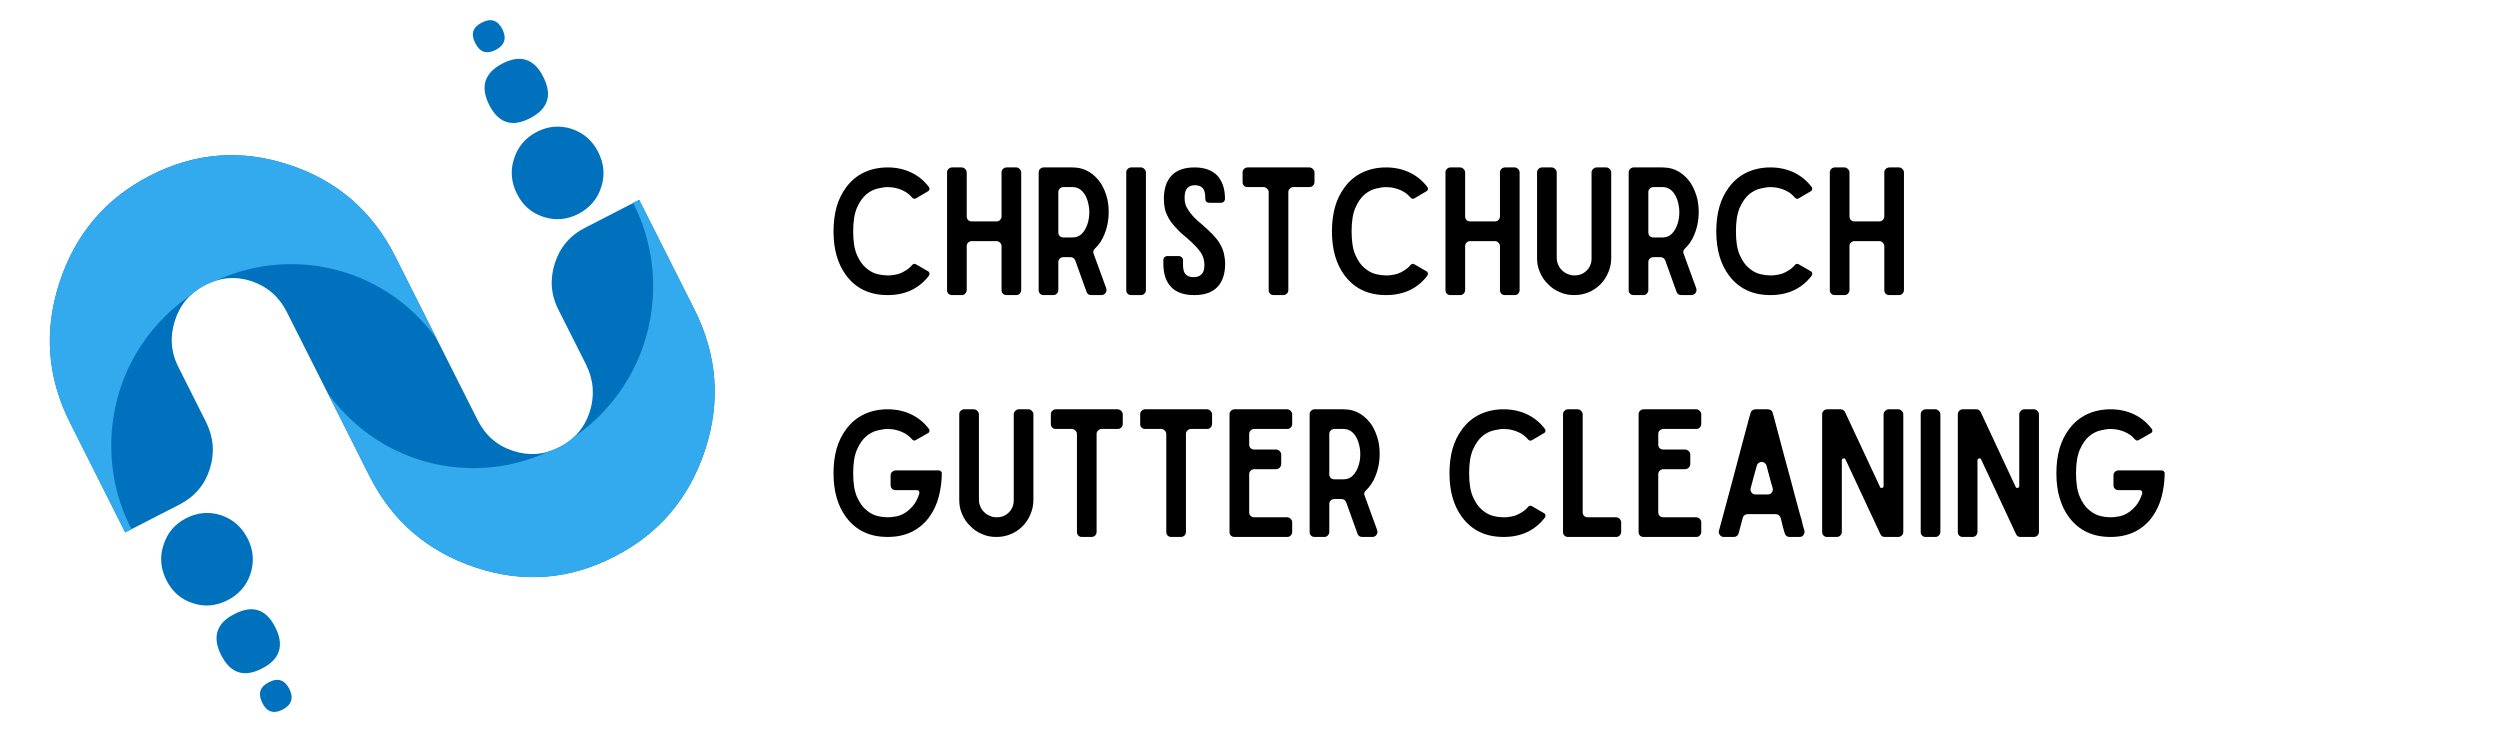 <svg xmlns="http://www.w3.org/2000/svg" xmlns:xlink="http://www.w3.org/1999/xlink" width="255" zoomAndPan="magnify" viewBox="0 0 191.25 56.25" height="75" preserveAspectRatio="xMidYMid meet" version="1.0"><defs><g/><clipPath id="cae72afe76"><path d="M 3.344 1.355 L 55 1.355 L 55 54.645 L 3.344 54.645 Z M 3.344 1.355 " clip-rule="nonzero"/></clipPath><clipPath id="f3d02c8a92"><path d="M 3.344 11 L 55 11 L 55 45 L 3.344 45 Z M 3.344 11 " clip-rule="nonzero"/></clipPath></defs><g fill="#000000" fill-opacity="1"><g transform="translate(63.096, 22.574)"><g><path d="M 7.914 -1.812 L 6.969 -2.359 C 6.859 -2.41 6.77 -2.398 6.699 -2.316 C 6.543 -2.133 6.383 -2 6.207 -1.891 C 6.035 -1.785 5.863 -1.691 5.703 -1.637 C 5.527 -1.586 5.367 -1.547 5.211 -1.531 C 5.051 -1.504 4.914 -1.504 4.809 -1.504 C 4.598 -1.504 4.344 -1.531 4.051 -1.598 C 3.758 -1.664 3.465 -1.812 3.184 -2.051 C 2.902 -2.277 2.664 -2.609 2.465 -3.062 C 2.266 -3.504 2.172 -4.102 2.172 -4.875 C 2.172 -5.637 2.266 -6.234 2.465 -6.688 C 2.664 -7.141 2.902 -7.473 3.184 -7.715 C 3.465 -7.941 3.758 -8.086 4.051 -8.152 C 4.344 -8.219 4.598 -8.262 4.809 -8.262 C 4.914 -8.262 5.051 -8.246 5.211 -8.234 C 5.367 -8.207 5.527 -8.168 5.703 -8.113 C 5.863 -8.059 6.035 -7.98 6.207 -7.875 C 6.383 -7.766 6.543 -7.621 6.699 -7.445 C 6.77 -7.367 6.859 -7.34 6.969 -7.395 L 7.914 -7.953 C 7.965 -7.98 7.992 -8.02 8.008 -8.086 C 8.02 -8.141 8.008 -8.191 7.98 -8.246 C 7.605 -8.754 7.141 -9.125 6.609 -9.379 C 6.074 -9.633 5.477 -9.766 4.809 -9.766 C 4.145 -9.766 3.531 -9.633 2.996 -9.379 C 2.465 -9.125 2.012 -8.754 1.637 -8.246 C 1.32 -7.82 1.066 -7.312 0.906 -6.754 C 0.746 -6.18 0.668 -5.555 0.668 -4.875 C 0.668 -3.504 0.984 -2.383 1.637 -1.504 C 2.398 -0.492 3.449 0 4.809 0 C 5.477 0 6.074 -0.121 6.609 -0.371 C 7.141 -0.625 7.605 -1 7.98 -1.504 L 7.98 -1.52 C 8.008 -1.559 8.02 -1.613 8.008 -1.68 C 7.992 -1.73 7.965 -1.785 7.914 -1.812 Z M 7.914 -1.812 "/></g></g></g><g fill="#000000" fill-opacity="1"><g transform="translate(71.782, 22.574)"><g><path d="M 4.836 -9.379 L 4.836 -6.023 C 4.836 -5.914 4.797 -5.82 4.715 -5.742 C 4.637 -5.66 4.555 -5.637 4.449 -5.637 L 2.559 -5.637 C 2.453 -5.637 2.359 -5.66 2.277 -5.742 C 2.199 -5.82 2.172 -5.914 2.172 -6.023 L 2.172 -9.379 C 2.172 -9.484 2.133 -9.566 2.051 -9.645 C 1.973 -9.727 1.891 -9.766 1.785 -9.766 L 1.051 -9.766 C 0.945 -9.766 0.852 -9.727 0.773 -9.645 C 0.691 -9.566 0.668 -9.484 0.668 -9.379 L 0.668 -0.387 C 0.668 -0.281 0.691 -0.188 0.773 -0.105 C 0.852 -0.027 0.945 0 1.051 0 L 1.785 0 C 1.891 0 1.973 -0.027 2.051 -0.105 C 2.133 -0.188 2.172 -0.281 2.172 -0.387 L 2.172 -3.742 C 2.172 -3.852 2.199 -3.93 2.277 -4.012 C 2.359 -4.09 2.453 -4.129 2.559 -4.129 L 4.449 -4.129 C 4.555 -4.129 4.637 -4.09 4.715 -4.012 C 4.797 -3.93 4.836 -3.852 4.836 -3.742 L 4.836 -0.387 C 4.836 -0.281 4.863 -0.188 4.941 -0.105 C 5.023 -0.027 5.117 0 5.234 0 L 5.957 0 C 6.062 0 6.141 -0.027 6.223 -0.105 C 6.301 -0.188 6.34 -0.281 6.34 -0.387 L 6.34 -9.379 C 6.34 -9.484 6.301 -9.566 6.223 -9.645 C 6.141 -9.727 6.062 -9.766 5.957 -9.766 L 5.234 -9.766 C 5.117 -9.766 5.023 -9.727 4.941 -9.645 C 4.863 -9.566 4.836 -9.484 4.836 -9.379 Z M 4.836 -9.379 "/></g></g></g><g fill="#000000" fill-opacity="1"><g transform="translate(78.79, 22.574)"><g><path d="M 3.25 -9.766 L 1.051 -9.766 C 0.945 -9.766 0.852 -9.727 0.773 -9.645 C 0.691 -9.566 0.668 -9.484 0.668 -9.379 L 0.668 -0.387 C 0.668 -0.281 0.691 -0.188 0.773 -0.105 C 0.852 -0.027 0.945 0 1.051 0 L 1.785 0 C 1.891 0 1.973 -0.027 2.051 -0.105 C 2.133 -0.188 2.172 -0.281 2.172 -0.387 L 2.172 -2.52 C 2.172 -2.625 2.199 -2.703 2.277 -2.785 C 2.359 -2.863 2.453 -2.902 2.559 -2.902 L 3.09 -2.902 C 3.277 -2.902 3.398 -2.812 3.465 -2.652 L 4.328 -0.254 C 4.383 -0.078 4.516 0 4.703 0 L 5.461 0 C 5.594 0 5.703 -0.055 5.781 -0.16 C 5.863 -0.266 5.875 -0.387 5.836 -0.52 L 4.875 -3.156 C 4.809 -3.316 4.848 -3.449 4.984 -3.57 C 5.277 -3.852 5.516 -4.195 5.688 -4.621 C 5.863 -5.035 5.969 -5.477 6.008 -5.941 C 6.047 -6.395 6.023 -6.859 5.93 -7.312 C 5.82 -7.766 5.66 -8.168 5.434 -8.539 C 5.195 -8.898 4.902 -9.191 4.543 -9.418 C 4.168 -9.645 3.742 -9.766 3.25 -9.766 Z M 2.172 -4.797 L 2.172 -7.875 C 2.172 -7.98 2.199 -8.059 2.277 -8.141 C 2.359 -8.219 2.453 -8.262 2.559 -8.262 L 3.277 -8.262 C 3.559 -8.262 3.797 -8.152 3.984 -7.965 C 4.168 -7.781 4.305 -7.539 4.395 -7.262 C 4.488 -6.969 4.543 -6.66 4.543 -6.328 C 4.543 -5.996 4.488 -5.688 4.395 -5.41 C 4.289 -5.117 4.156 -4.875 3.969 -4.691 C 3.785 -4.504 3.543 -4.41 3.277 -4.41 L 2.559 -4.41 C 2.453 -4.41 2.359 -4.438 2.277 -4.516 C 2.199 -4.598 2.172 -4.691 2.172 -4.797 Z M 2.172 -4.797 "/></g></g></g><g fill="#000000" fill-opacity="1"><g transform="translate(85.491, 22.574)"><g><path d="M 1.785 -9.766 L 1.051 -9.766 C 0.945 -9.766 0.852 -9.727 0.773 -9.645 C 0.691 -9.566 0.668 -9.484 0.668 -9.379 L 0.668 -0.387 C 0.668 -0.281 0.691 -0.188 0.773 -0.105 C 0.852 -0.027 0.945 0 1.051 0 L 1.785 0 C 1.891 0 1.973 -0.027 2.051 -0.105 C 2.133 -0.188 2.172 -0.281 2.172 -0.387 L 2.172 -9.379 C 2.172 -9.484 2.133 -9.566 2.051 -9.645 C 1.973 -9.727 1.891 -9.766 1.785 -9.766 Z M 1.785 -9.766 "/></g></g></g><g fill="#000000" fill-opacity="1"><g transform="translate(88.329, 22.574)"><g><path d="M 3.051 -9.766 C 2.266 -9.766 1.68 -9.551 1.293 -9.141 C 0.895 -8.711 0.707 -8.125 0.707 -7.367 C 0.707 -7.086 0.734 -6.836 0.785 -6.594 C 0.84 -6.355 0.945 -6.113 1.078 -5.875 C 1.211 -5.637 1.398 -5.395 1.625 -5.156 C 1.84 -4.914 2.117 -4.648 2.453 -4.383 C 2.703 -4.168 2.918 -3.969 3.09 -3.785 C 3.266 -3.598 3.41 -3.438 3.516 -3.277 C 3.625 -3.117 3.691 -2.957 3.742 -2.797 C 3.785 -2.637 3.809 -2.465 3.809 -2.305 C 3.809 -1.957 3.73 -1.719 3.582 -1.586 C 3.438 -1.438 3.238 -1.371 2.984 -1.371 C 2.719 -1.371 2.52 -1.438 2.383 -1.586 C 2.238 -1.719 2.172 -1.957 2.172 -2.305 L 2.172 -2.691 C 2.172 -2.77 2.133 -2.836 2.078 -2.891 C 2.012 -2.945 1.945 -2.984 1.863 -2.984 L 0.961 -2.984 C 0.879 -2.984 0.801 -2.945 0.746 -2.891 C 0.691 -2.836 0.668 -2.77 0.668 -2.691 L 0.668 -2.398 C 0.668 -1.625 0.867 -1.027 1.266 -0.613 C 1.664 -0.199 2.25 0 3.039 0 C 3.809 0 4.395 -0.199 4.797 -0.613 C 5.195 -1.027 5.395 -1.625 5.395 -2.398 C 5.395 -2.664 5.355 -2.93 5.301 -3.172 C 5.25 -3.41 5.156 -3.637 5.023 -3.875 C 4.891 -4.117 4.703 -4.355 4.477 -4.598 C 4.25 -4.836 3.969 -5.102 3.648 -5.383 C 3.383 -5.594 3.172 -5.781 2.996 -5.969 C 2.824 -6.156 2.691 -6.328 2.586 -6.488 C 2.477 -6.648 2.398 -6.793 2.359 -6.953 C 2.305 -7.113 2.293 -7.273 2.293 -7.461 C 2.293 -7.793 2.359 -8.035 2.492 -8.18 C 2.625 -8.328 2.824 -8.406 3.09 -8.406 C 3.344 -8.406 3.543 -8.328 3.676 -8.18 C 3.809 -8.035 3.875 -7.793 3.875 -7.461 L 3.875 -7.367 C 3.875 -7.273 3.902 -7.195 3.957 -7.141 C 4.012 -7.086 4.09 -7.062 4.184 -7.062 L 5.074 -7.062 C 5.156 -7.062 5.234 -7.086 5.289 -7.141 C 5.344 -7.195 5.383 -7.273 5.383 -7.367 C 5.383 -8.125 5.184 -8.711 4.797 -9.141 C 4.395 -9.551 3.824 -9.766 3.051 -9.766 Z M 3.051 -9.766 "/></g></g></g><g fill="#000000" fill-opacity="1"><g transform="translate(94.39, 22.574)"><g><path d="M 6.168 -8.645 L 6.168 -9.379 C 6.168 -9.484 6.129 -9.566 6.047 -9.645 C 5.969 -9.727 5.875 -9.766 5.77 -9.766 L 1.051 -9.766 C 0.945 -9.766 0.852 -9.727 0.773 -9.645 C 0.691 -9.566 0.668 -9.484 0.668 -9.379 L 0.668 -8.645 C 0.668 -8.539 0.691 -8.445 0.773 -8.367 C 0.852 -8.285 0.945 -8.262 1.051 -8.262 L 2.277 -8.262 C 2.383 -8.262 2.465 -8.219 2.543 -8.141 C 2.625 -8.059 2.664 -7.98 2.664 -7.875 L 2.664 -0.387 C 2.664 -0.281 2.691 -0.188 2.77 -0.105 C 2.852 -0.027 2.945 0 3.051 0 L 3.77 0 C 3.875 0 3.969 -0.027 4.051 -0.105 C 4.129 -0.188 4.168 -0.281 4.168 -0.387 L 4.168 -7.875 C 4.168 -7.98 4.195 -8.059 4.277 -8.141 C 4.355 -8.219 4.449 -8.262 4.555 -8.262 L 5.77 -8.262 C 5.875 -8.262 5.969 -8.285 6.047 -8.367 C 6.129 -8.445 6.168 -8.539 6.168 -8.645 Z M 6.168 -8.645 "/></g></g></g><g fill="#000000" fill-opacity="1"><g transform="translate(101.225, 22.574)"><g><path d="M 7.914 -1.812 L 6.969 -2.359 C 6.859 -2.41 6.77 -2.398 6.699 -2.316 C 6.543 -2.133 6.383 -2 6.207 -1.891 C 6.035 -1.785 5.863 -1.691 5.703 -1.637 C 5.527 -1.586 5.367 -1.547 5.211 -1.531 C 5.051 -1.504 4.914 -1.504 4.809 -1.504 C 4.598 -1.504 4.344 -1.531 4.051 -1.598 C 3.758 -1.664 3.465 -1.812 3.184 -2.051 C 2.902 -2.277 2.664 -2.609 2.465 -3.062 C 2.266 -3.504 2.172 -4.102 2.172 -4.875 C 2.172 -5.637 2.266 -6.234 2.465 -6.688 C 2.664 -7.141 2.902 -7.473 3.184 -7.715 C 3.465 -7.941 3.758 -8.086 4.051 -8.152 C 4.344 -8.219 4.598 -8.262 4.809 -8.262 C 4.914 -8.262 5.051 -8.246 5.211 -8.234 C 5.367 -8.207 5.527 -8.168 5.703 -8.113 C 5.863 -8.059 6.035 -7.98 6.207 -7.875 C 6.383 -7.766 6.543 -7.621 6.699 -7.445 C 6.77 -7.367 6.859 -7.34 6.969 -7.395 L 7.914 -7.953 C 7.965 -7.98 7.992 -8.02 8.008 -8.086 C 8.02 -8.141 8.008 -8.191 7.98 -8.246 C 7.605 -8.754 7.141 -9.125 6.609 -9.379 C 6.074 -9.633 5.477 -9.766 4.809 -9.766 C 4.145 -9.766 3.531 -9.633 2.996 -9.379 C 2.465 -9.125 2.012 -8.754 1.637 -8.246 C 1.32 -7.82 1.066 -7.312 0.906 -6.754 C 0.746 -6.18 0.668 -5.555 0.668 -4.875 C 0.668 -3.504 0.984 -2.383 1.637 -1.504 C 2.398 -0.492 3.449 0 4.809 0 C 5.477 0 6.074 -0.121 6.609 -0.371 C 7.141 -0.625 7.605 -1 7.98 -1.504 L 7.98 -1.52 C 8.008 -1.559 8.02 -1.613 8.008 -1.68 C 7.992 -1.73 7.965 -1.785 7.914 -1.812 Z M 7.914 -1.812 "/></g></g></g><g fill="#000000" fill-opacity="1"><g transform="translate(109.911, 22.574)"><g><path d="M 4.836 -9.379 L 4.836 -6.023 C 4.836 -5.914 4.797 -5.82 4.715 -5.742 C 4.637 -5.66 4.555 -5.637 4.449 -5.637 L 2.559 -5.637 C 2.453 -5.637 2.359 -5.66 2.277 -5.742 C 2.199 -5.82 2.172 -5.914 2.172 -6.023 L 2.172 -9.379 C 2.172 -9.484 2.133 -9.566 2.051 -9.645 C 1.973 -9.727 1.891 -9.766 1.785 -9.766 L 1.051 -9.766 C 0.945 -9.766 0.852 -9.727 0.773 -9.645 C 0.691 -9.566 0.668 -9.484 0.668 -9.379 L 0.668 -0.387 C 0.668 -0.281 0.691 -0.188 0.773 -0.105 C 0.852 -0.027 0.945 0 1.051 0 L 1.785 0 C 1.891 0 1.973 -0.027 2.051 -0.105 C 2.133 -0.188 2.172 -0.281 2.172 -0.387 L 2.172 -3.742 C 2.172 -3.852 2.199 -3.93 2.277 -4.012 C 2.359 -4.09 2.453 -4.129 2.559 -4.129 L 4.449 -4.129 C 4.555 -4.129 4.637 -4.09 4.715 -4.012 C 4.797 -3.93 4.836 -3.852 4.836 -3.742 L 4.836 -0.387 C 4.836 -0.281 4.863 -0.188 4.941 -0.105 C 5.023 -0.027 5.117 0 5.234 0 L 5.957 0 C 6.062 0 6.141 -0.027 6.223 -0.105 C 6.301 -0.188 6.34 -0.281 6.34 -0.387 L 6.34 -9.379 C 6.34 -9.484 6.301 -9.566 6.223 -9.645 C 6.141 -9.727 6.062 -9.766 5.957 -9.766 L 5.234 -9.766 C 5.117 -9.766 5.023 -9.727 4.941 -9.645 C 4.863 -9.566 4.836 -9.484 4.836 -9.379 Z M 4.836 -9.379 "/></g></g></g><g fill="#000000" fill-opacity="1"><g transform="translate(116.918, 22.574)"><g><path d="M 5.957 -9.766 L 5.234 -9.766 C 5.129 -9.766 5.035 -9.727 4.957 -9.645 C 4.875 -9.566 4.836 -9.484 4.836 -9.379 L 4.836 -2.797 C 4.836 -2.426 4.703 -2.117 4.465 -1.879 C 4.211 -1.625 3.902 -1.504 3.543 -1.504 C 3.355 -1.504 3.172 -1.531 3.012 -1.613 C 2.836 -1.68 2.691 -1.773 2.57 -1.906 C 2.438 -2.023 2.344 -2.172 2.277 -2.344 C 2.199 -2.504 2.172 -2.691 2.172 -2.879 L 2.172 -9.379 C 2.172 -9.484 2.133 -9.566 2.051 -9.645 C 1.973 -9.727 1.879 -9.766 1.773 -9.766 L 1.051 -9.766 C 0.945 -9.766 0.852 -9.727 0.773 -9.645 C 0.691 -9.566 0.668 -9.484 0.668 -9.379 L 0.668 -2.836 C 0.668 -2.438 0.734 -2.078 0.895 -1.73 C 1.039 -1.387 1.238 -1.094 1.504 -0.84 C 1.758 -0.574 2.051 -0.371 2.398 -0.227 C 2.746 -0.066 3.105 0 3.504 0 C 3.891 0 4.262 -0.066 4.609 -0.215 C 4.957 -0.359 5.25 -0.559 5.516 -0.824 C 5.77 -1.078 5.969 -1.387 6.113 -1.73 C 6.262 -2.078 6.34 -2.438 6.34 -2.836 L 6.34 -9.379 C 6.34 -9.484 6.301 -9.566 6.223 -9.645 C 6.141 -9.727 6.062 -9.766 5.957 -9.766 Z M 5.957 -9.766 "/></g></g></g><g fill="#000000" fill-opacity="1"><g transform="translate(123.926, 22.574)"><g><path d="M 3.25 -9.766 L 1.051 -9.766 C 0.945 -9.766 0.852 -9.727 0.773 -9.645 C 0.691 -9.566 0.668 -9.484 0.668 -9.379 L 0.668 -0.387 C 0.668 -0.281 0.691 -0.188 0.773 -0.105 C 0.852 -0.027 0.945 0 1.051 0 L 1.785 0 C 1.891 0 1.973 -0.027 2.051 -0.105 C 2.133 -0.188 2.172 -0.281 2.172 -0.387 L 2.172 -2.52 C 2.172 -2.625 2.199 -2.703 2.277 -2.785 C 2.359 -2.863 2.453 -2.902 2.559 -2.902 L 3.09 -2.902 C 3.277 -2.902 3.398 -2.812 3.465 -2.652 L 4.328 -0.254 C 4.383 -0.078 4.516 0 4.703 0 L 5.461 0 C 5.594 0 5.703 -0.055 5.781 -0.16 C 5.863 -0.266 5.875 -0.387 5.836 -0.52 L 4.875 -3.156 C 4.809 -3.316 4.848 -3.449 4.984 -3.57 C 5.277 -3.852 5.516 -4.195 5.688 -4.621 C 5.863 -5.035 5.969 -5.477 6.008 -5.941 C 6.047 -6.395 6.023 -6.859 5.93 -7.312 C 5.82 -7.766 5.66 -8.168 5.434 -8.539 C 5.195 -8.898 4.902 -9.191 4.543 -9.418 C 4.168 -9.645 3.742 -9.766 3.25 -9.766 Z M 2.172 -4.797 L 2.172 -7.875 C 2.172 -7.98 2.199 -8.059 2.277 -8.141 C 2.359 -8.219 2.453 -8.262 2.559 -8.262 L 3.277 -8.262 C 3.559 -8.262 3.797 -8.152 3.984 -7.965 C 4.168 -7.781 4.305 -7.539 4.395 -7.262 C 4.488 -6.969 4.543 -6.66 4.543 -6.328 C 4.543 -5.996 4.488 -5.688 4.395 -5.41 C 4.289 -5.117 4.156 -4.875 3.969 -4.691 C 3.785 -4.504 3.543 -4.41 3.277 -4.41 L 2.559 -4.41 C 2.453 -4.41 2.359 -4.438 2.277 -4.516 C 2.199 -4.598 2.172 -4.691 2.172 -4.797 Z M 2.172 -4.797 "/></g></g></g><g fill="#000000" fill-opacity="1"><g transform="translate(130.627, 22.574)"><g><path d="M 7.914 -1.812 L 6.969 -2.359 C 6.859 -2.41 6.77 -2.398 6.699 -2.316 C 6.543 -2.133 6.383 -2 6.207 -1.891 C 6.035 -1.785 5.863 -1.691 5.703 -1.637 C 5.527 -1.586 5.367 -1.547 5.211 -1.531 C 5.051 -1.504 4.914 -1.504 4.809 -1.504 C 4.598 -1.504 4.344 -1.531 4.051 -1.598 C 3.758 -1.664 3.465 -1.812 3.184 -2.051 C 2.902 -2.277 2.664 -2.609 2.465 -3.062 C 2.266 -3.504 2.172 -4.102 2.172 -4.875 C 2.172 -5.637 2.266 -6.234 2.465 -6.688 C 2.664 -7.141 2.902 -7.473 3.184 -7.715 C 3.465 -7.941 3.758 -8.086 4.051 -8.152 C 4.344 -8.219 4.598 -8.262 4.809 -8.262 C 4.914 -8.262 5.051 -8.246 5.211 -8.234 C 5.367 -8.207 5.527 -8.168 5.703 -8.113 C 5.863 -8.059 6.035 -7.98 6.207 -7.875 C 6.383 -7.766 6.543 -7.621 6.699 -7.445 C 6.77 -7.367 6.859 -7.34 6.969 -7.395 L 7.914 -7.953 C 7.965 -7.98 7.992 -8.02 8.008 -8.086 C 8.02 -8.141 8.008 -8.191 7.98 -8.246 C 7.605 -8.754 7.141 -9.125 6.609 -9.379 C 6.074 -9.633 5.477 -9.766 4.809 -9.766 C 4.145 -9.766 3.531 -9.633 2.996 -9.379 C 2.465 -9.125 2.012 -8.754 1.637 -8.246 C 1.32 -7.82 1.066 -7.312 0.906 -6.754 C 0.746 -6.18 0.668 -5.555 0.668 -4.875 C 0.668 -3.504 0.984 -2.383 1.637 -1.504 C 2.398 -0.492 3.449 0 4.809 0 C 5.477 0 6.074 -0.121 6.609 -0.371 C 7.141 -0.625 7.605 -1 7.98 -1.504 L 7.98 -1.52 C 8.008 -1.559 8.02 -1.613 8.008 -1.68 C 7.992 -1.73 7.965 -1.785 7.914 -1.812 Z M 7.914 -1.812 "/></g></g></g><g fill="#000000" fill-opacity="1"><g transform="translate(139.313, 22.574)"><g><path d="M 4.836 -9.379 L 4.836 -6.023 C 4.836 -5.914 4.797 -5.82 4.715 -5.742 C 4.637 -5.66 4.555 -5.637 4.449 -5.637 L 2.559 -5.637 C 2.453 -5.637 2.359 -5.66 2.277 -5.742 C 2.199 -5.82 2.172 -5.914 2.172 -6.023 L 2.172 -9.379 C 2.172 -9.484 2.133 -9.566 2.051 -9.645 C 1.973 -9.727 1.891 -9.766 1.785 -9.766 L 1.051 -9.766 C 0.945 -9.766 0.852 -9.727 0.773 -9.645 C 0.691 -9.566 0.668 -9.484 0.668 -9.379 L 0.668 -0.387 C 0.668 -0.281 0.691 -0.188 0.773 -0.105 C 0.852 -0.027 0.945 0 1.051 0 L 1.785 0 C 1.891 0 1.973 -0.027 2.051 -0.105 C 2.133 -0.188 2.172 -0.281 2.172 -0.387 L 2.172 -3.742 C 2.172 -3.852 2.199 -3.93 2.277 -4.012 C 2.359 -4.09 2.453 -4.129 2.559 -4.129 L 4.449 -4.129 C 4.555 -4.129 4.637 -4.09 4.715 -4.012 C 4.797 -3.93 4.836 -3.852 4.836 -3.742 L 4.836 -0.387 C 4.836 -0.281 4.863 -0.188 4.941 -0.105 C 5.023 -0.027 5.117 0 5.234 0 L 5.957 0 C 6.062 0 6.141 -0.027 6.223 -0.105 C 6.301 -0.188 6.34 -0.281 6.34 -0.387 L 6.34 -9.379 C 6.34 -9.484 6.301 -9.566 6.223 -9.645 C 6.141 -9.727 6.062 -9.766 5.957 -9.766 L 5.234 -9.766 C 5.117 -9.766 5.023 -9.727 4.941 -9.645 C 4.863 -9.566 4.836 -9.484 4.836 -9.379 Z M 4.836 -9.379 "/></g></g></g><g fill="#000000" fill-opacity="1"><g transform="translate(63.096, 41.077)"><g><path d="M 8.738 -5.09 L 5.422 -5.09 C 5.316 -5.09 5.223 -5.051 5.141 -4.969 C 5.062 -4.891 5.035 -4.809 5.035 -4.703 L 5.035 -3.984 C 5.035 -3.863 5.062 -3.77 5.141 -3.691 C 5.223 -3.609 5.316 -3.582 5.422 -3.582 L 7.047 -3.582 C 7.113 -3.582 7.168 -3.559 7.207 -3.504 C 7.234 -3.449 7.246 -3.383 7.234 -3.316 C 7.102 -2.918 6.941 -2.598 6.727 -2.359 C 6.516 -2.117 6.301 -1.934 6.062 -1.797 C 5.82 -1.664 5.594 -1.586 5.383 -1.559 C 5.156 -1.52 4.969 -1.504 4.809 -1.504 C 4.598 -1.504 4.344 -1.531 4.051 -1.598 C 3.758 -1.664 3.465 -1.812 3.184 -2.051 C 2.902 -2.277 2.664 -2.609 2.465 -3.062 C 2.266 -3.504 2.172 -4.102 2.172 -4.875 C 2.172 -5.637 2.266 -6.234 2.465 -6.688 C 2.664 -7.141 2.902 -7.473 3.184 -7.715 C 3.465 -7.941 3.758 -8.086 4.051 -8.152 C 4.344 -8.219 4.598 -8.262 4.809 -8.262 C 4.914 -8.262 5.051 -8.246 5.211 -8.234 C 5.367 -8.207 5.527 -8.168 5.703 -8.113 C 5.863 -8.059 6.035 -7.98 6.207 -7.875 C 6.383 -7.766 6.543 -7.621 6.699 -7.445 C 6.781 -7.367 6.859 -7.355 6.953 -7.406 L 7.914 -7.953 C 7.965 -7.98 7.992 -8.035 8.008 -8.086 C 8.02 -8.141 8.008 -8.191 7.98 -8.246 C 7.605 -8.754 7.141 -9.125 6.609 -9.379 C 6.074 -9.633 5.477 -9.766 4.809 -9.766 C 4.145 -9.766 3.531 -9.633 2.996 -9.379 C 2.465 -9.125 2.012 -8.754 1.637 -8.246 C 1.32 -7.82 1.066 -7.312 0.906 -6.754 C 0.746 -6.18 0.668 -5.555 0.668 -4.875 C 0.668 -3.504 0.984 -2.383 1.637 -1.504 C 2.398 -0.492 3.449 0 4.809 0 C 5.477 0 6.074 -0.121 6.609 -0.371 C 7.141 -0.625 7.605 -1 7.98 -1.504 C 8.328 -1.984 8.578 -2.52 8.727 -3.105 C 8.871 -3.691 8.953 -4.277 8.953 -4.891 C 8.953 -4.941 8.926 -4.984 8.887 -5.023 C 8.848 -5.062 8.793 -5.09 8.738 -5.09 Z M 8.738 -5.09 "/></g></g></g><g fill="#000000" fill-opacity="1"><g transform="translate(72.715, 41.077)"><g><path d="M 5.957 -9.766 L 5.234 -9.766 C 5.129 -9.766 5.035 -9.727 4.957 -9.645 C 4.875 -9.566 4.836 -9.484 4.836 -9.379 L 4.836 -2.797 C 4.836 -2.426 4.703 -2.117 4.465 -1.879 C 4.211 -1.625 3.902 -1.504 3.543 -1.504 C 3.355 -1.504 3.172 -1.531 3.012 -1.613 C 2.836 -1.68 2.691 -1.773 2.57 -1.906 C 2.438 -2.023 2.344 -2.172 2.277 -2.344 C 2.199 -2.504 2.172 -2.691 2.172 -2.879 L 2.172 -9.379 C 2.172 -9.484 2.133 -9.566 2.051 -9.645 C 1.973 -9.727 1.879 -9.766 1.773 -9.766 L 1.051 -9.766 C 0.945 -9.766 0.852 -9.727 0.773 -9.645 C 0.691 -9.566 0.668 -9.484 0.668 -9.379 L 0.668 -2.836 C 0.668 -2.438 0.734 -2.078 0.895 -1.73 C 1.039 -1.387 1.238 -1.094 1.504 -0.84 C 1.758 -0.574 2.051 -0.371 2.398 -0.227 C 2.746 -0.066 3.105 0 3.504 0 C 3.891 0 4.262 -0.066 4.609 -0.215 C 4.957 -0.359 5.25 -0.559 5.516 -0.824 C 5.77 -1.078 5.969 -1.387 6.113 -1.73 C 6.262 -2.078 6.34 -2.438 6.34 -2.836 L 6.34 -9.379 C 6.34 -9.484 6.301 -9.566 6.223 -9.645 C 6.141 -9.727 6.062 -9.766 5.957 -9.766 Z M 5.957 -9.766 "/></g></g></g><g fill="#000000" fill-opacity="1"><g transform="translate(79.722, 41.077)"><g><path d="M 6.168 -8.645 L 6.168 -9.379 C 6.168 -9.484 6.129 -9.566 6.047 -9.645 C 5.969 -9.727 5.875 -9.766 5.77 -9.766 L 1.051 -9.766 C 0.945 -9.766 0.852 -9.727 0.773 -9.645 C 0.691 -9.566 0.668 -9.484 0.668 -9.379 L 0.668 -8.645 C 0.668 -8.539 0.691 -8.445 0.773 -8.367 C 0.852 -8.285 0.945 -8.262 1.051 -8.262 L 2.277 -8.262 C 2.383 -8.262 2.465 -8.219 2.543 -8.141 C 2.625 -8.059 2.664 -7.98 2.664 -7.875 L 2.664 -0.387 C 2.664 -0.281 2.691 -0.188 2.77 -0.105 C 2.852 -0.027 2.945 0 3.051 0 L 3.77 0 C 3.875 0 3.969 -0.027 4.051 -0.105 C 4.129 -0.188 4.168 -0.281 4.168 -0.387 L 4.168 -7.875 C 4.168 -7.98 4.195 -8.059 4.277 -8.141 C 4.355 -8.219 4.449 -8.262 4.555 -8.262 L 5.77 -8.262 C 5.875 -8.262 5.969 -8.285 6.047 -8.367 C 6.129 -8.445 6.168 -8.539 6.168 -8.645 Z M 6.168 -8.645 "/></g></g></g><g fill="#000000" fill-opacity="1"><g transform="translate(86.557, 41.077)"><g><path d="M 6.168 -8.645 L 6.168 -9.379 C 6.168 -9.484 6.129 -9.566 6.047 -9.645 C 5.969 -9.727 5.875 -9.766 5.77 -9.766 L 1.051 -9.766 C 0.945 -9.766 0.852 -9.727 0.773 -9.645 C 0.691 -9.566 0.668 -9.484 0.668 -9.379 L 0.668 -8.645 C 0.668 -8.539 0.691 -8.445 0.773 -8.367 C 0.852 -8.285 0.945 -8.262 1.051 -8.262 L 2.277 -8.262 C 2.383 -8.262 2.465 -8.219 2.543 -8.141 C 2.625 -8.059 2.664 -7.98 2.664 -7.875 L 2.664 -0.387 C 2.664 -0.281 2.691 -0.188 2.77 -0.105 C 2.852 -0.027 2.945 0 3.051 0 L 3.77 0 C 3.875 0 3.969 -0.027 4.051 -0.105 C 4.129 -0.188 4.168 -0.281 4.168 -0.387 L 4.168 -7.875 C 4.168 -7.98 4.195 -8.059 4.277 -8.141 C 4.355 -8.219 4.449 -8.262 4.555 -8.262 L 5.77 -8.262 C 5.875 -8.262 5.969 -8.285 6.047 -8.367 C 6.129 -8.445 6.168 -8.539 6.168 -8.645 Z M 6.168 -8.645 "/></g></g></g><g fill="#000000" fill-opacity="1"><g transform="translate(93.391, 41.077)"><g><path d="M 5.461 -8.645 L 5.461 -9.379 C 5.461 -9.484 5.422 -9.566 5.344 -9.645 C 5.262 -9.727 5.184 -9.766 5.074 -9.766 L 1.051 -9.766 C 0.945 -9.766 0.852 -9.727 0.773 -9.645 C 0.691 -9.566 0.668 -9.484 0.668 -9.379 L 0.668 -0.387 C 0.668 -0.281 0.691 -0.188 0.773 -0.105 C 0.852 -0.027 0.945 0 1.051 0 L 5.074 0 C 5.184 0 5.262 -0.027 5.344 -0.105 C 5.422 -0.188 5.461 -0.281 5.461 -0.387 L 5.461 -1.117 C 5.461 -1.227 5.422 -1.305 5.344 -1.387 C 5.262 -1.465 5.184 -1.504 5.074 -1.504 L 2.559 -1.504 C 2.453 -1.504 2.359 -1.531 2.277 -1.613 C 2.199 -1.691 2.172 -1.785 2.172 -1.891 L 2.172 -4.797 C 2.172 -4.902 2.199 -4.984 2.277 -5.062 C 2.359 -5.141 2.453 -5.184 2.559 -5.184 L 4.223 -5.184 C 4.328 -5.184 4.422 -5.223 4.504 -5.301 C 4.582 -5.383 4.621 -5.477 4.621 -5.582 L 4.621 -6.301 C 4.621 -6.406 4.582 -6.488 4.504 -6.566 C 4.422 -6.648 4.328 -6.688 4.223 -6.688 L 2.559 -6.688 C 2.453 -6.688 2.359 -6.715 2.277 -6.793 C 2.199 -6.875 2.172 -6.969 2.172 -7.074 L 2.172 -7.875 C 2.172 -7.98 2.199 -8.059 2.277 -8.141 C 2.359 -8.219 2.453 -8.262 2.559 -8.262 L 5.074 -8.262 C 5.184 -8.262 5.262 -8.285 5.344 -8.367 C 5.422 -8.445 5.461 -8.539 5.461 -8.645 Z M 5.461 -8.645 "/></g></g></g><g fill="#000000" fill-opacity="1"><g transform="translate(99.519, 41.077)"><g><path d="M 3.25 -9.766 L 1.051 -9.766 C 0.945 -9.766 0.852 -9.727 0.773 -9.645 C 0.691 -9.566 0.668 -9.484 0.668 -9.379 L 0.668 -0.387 C 0.668 -0.281 0.691 -0.188 0.773 -0.105 C 0.852 -0.027 0.945 0 1.051 0 L 1.785 0 C 1.891 0 1.973 -0.027 2.051 -0.105 C 2.133 -0.188 2.172 -0.281 2.172 -0.387 L 2.172 -2.52 C 2.172 -2.625 2.199 -2.703 2.277 -2.785 C 2.359 -2.863 2.453 -2.902 2.559 -2.902 L 3.09 -2.902 C 3.277 -2.902 3.398 -2.812 3.465 -2.652 L 4.328 -0.254 C 4.383 -0.078 4.516 0 4.703 0 L 5.461 0 C 5.594 0 5.703 -0.055 5.781 -0.16 C 5.863 -0.266 5.875 -0.387 5.836 -0.52 L 4.875 -3.156 C 4.809 -3.316 4.848 -3.449 4.984 -3.57 C 5.277 -3.852 5.516 -4.195 5.688 -4.621 C 5.863 -5.035 5.969 -5.477 6.008 -5.941 C 6.047 -6.395 6.023 -6.859 5.93 -7.312 C 5.82 -7.766 5.66 -8.168 5.434 -8.539 C 5.195 -8.898 4.902 -9.191 4.543 -9.418 C 4.168 -9.645 3.742 -9.766 3.25 -9.766 Z M 2.172 -4.797 L 2.172 -7.875 C 2.172 -7.98 2.199 -8.059 2.277 -8.141 C 2.359 -8.219 2.453 -8.262 2.559 -8.262 L 3.277 -8.262 C 3.559 -8.262 3.797 -8.152 3.984 -7.965 C 4.168 -7.781 4.305 -7.539 4.395 -7.262 C 4.488 -6.969 4.543 -6.66 4.543 -6.328 C 4.543 -5.996 4.488 -5.688 4.395 -5.41 C 4.289 -5.117 4.156 -4.875 3.969 -4.691 C 3.785 -4.504 3.543 -4.41 3.277 -4.41 L 2.559 -4.41 C 2.453 -4.41 2.359 -4.438 2.277 -4.516 C 2.199 -4.598 2.172 -4.691 2.172 -4.797 Z M 2.172 -4.797 "/></g></g></g><g fill="#000000" fill-opacity="1"><g transform="translate(106.22, 41.077)"><g/></g></g><g fill="#000000" fill-opacity="1"><g transform="translate(110.217, 41.077)"><g><path d="M 7.914 -1.812 L 6.969 -2.359 C 6.859 -2.41 6.77 -2.398 6.699 -2.316 C 6.543 -2.133 6.383 -2 6.207 -1.891 C 6.035 -1.785 5.863 -1.691 5.703 -1.637 C 5.527 -1.586 5.367 -1.547 5.211 -1.531 C 5.051 -1.504 4.914 -1.504 4.809 -1.504 C 4.598 -1.504 4.344 -1.531 4.051 -1.598 C 3.758 -1.664 3.465 -1.812 3.184 -2.051 C 2.902 -2.277 2.664 -2.609 2.465 -3.062 C 2.266 -3.504 2.172 -4.102 2.172 -4.875 C 2.172 -5.637 2.266 -6.234 2.465 -6.688 C 2.664 -7.141 2.902 -7.473 3.184 -7.715 C 3.465 -7.941 3.758 -8.086 4.051 -8.152 C 4.344 -8.219 4.598 -8.262 4.809 -8.262 C 4.914 -8.262 5.051 -8.246 5.211 -8.234 C 5.367 -8.207 5.527 -8.168 5.703 -8.113 C 5.863 -8.059 6.035 -7.98 6.207 -7.875 C 6.383 -7.766 6.543 -7.621 6.699 -7.445 C 6.77 -7.367 6.859 -7.34 6.969 -7.395 L 7.914 -7.953 C 7.965 -7.98 7.992 -8.02 8.008 -8.086 C 8.02 -8.141 8.008 -8.191 7.98 -8.246 C 7.605 -8.754 7.141 -9.125 6.609 -9.379 C 6.074 -9.633 5.477 -9.766 4.809 -9.766 C 4.145 -9.766 3.531 -9.633 2.996 -9.379 C 2.465 -9.125 2.012 -8.754 1.637 -8.246 C 1.32 -7.82 1.066 -7.312 0.906 -6.754 C 0.746 -6.18 0.668 -5.555 0.668 -4.875 C 0.668 -3.504 0.984 -2.383 1.637 -1.504 C 2.398 -0.492 3.449 0 4.809 0 C 5.477 0 6.074 -0.121 6.609 -0.371 C 7.141 -0.625 7.605 -1 7.98 -1.504 L 7.98 -1.52 C 8.008 -1.559 8.02 -1.613 8.008 -1.68 C 7.992 -1.73 7.965 -1.785 7.914 -1.812 Z M 7.914 -1.812 "/></g></g></g><g fill="#000000" fill-opacity="1"><g transform="translate(118.903, 41.077)"><g><path d="M 4.73 -1.504 L 2.559 -1.504 C 2.453 -1.504 2.359 -1.531 2.277 -1.613 C 2.199 -1.691 2.172 -1.785 2.172 -1.891 L 2.172 -9.379 C 2.172 -9.484 2.133 -9.566 2.051 -9.645 C 1.973 -9.727 1.891 -9.766 1.785 -9.766 L 1.051 -9.766 C 0.945 -9.766 0.852 -9.727 0.773 -9.645 C 0.691 -9.566 0.668 -9.484 0.668 -9.379 L 0.668 -0.387 C 0.668 -0.281 0.691 -0.188 0.773 -0.105 C 0.852 -0.027 0.945 0 1.051 0 L 4.73 0 C 4.836 0 4.914 -0.027 4.996 -0.105 C 5.074 -0.188 5.117 -0.281 5.117 -0.387 L 5.117 -1.117 C 5.117 -1.227 5.074 -1.305 4.996 -1.387 C 4.914 -1.465 4.836 -1.504 4.73 -1.504 Z M 4.73 -1.504 "/></g></g></g><g fill="#000000" fill-opacity="1"><g transform="translate(124.685, 41.077)"><g><path d="M 5.461 -8.645 L 5.461 -9.379 C 5.461 -9.484 5.422 -9.566 5.344 -9.645 C 5.262 -9.727 5.184 -9.766 5.074 -9.766 L 1.051 -9.766 C 0.945 -9.766 0.852 -9.727 0.773 -9.645 C 0.691 -9.566 0.668 -9.484 0.668 -9.379 L 0.668 -0.387 C 0.668 -0.281 0.691 -0.188 0.773 -0.105 C 0.852 -0.027 0.945 0 1.051 0 L 5.074 0 C 5.184 0 5.262 -0.027 5.344 -0.105 C 5.422 -0.188 5.461 -0.281 5.461 -0.387 L 5.461 -1.117 C 5.461 -1.227 5.422 -1.305 5.344 -1.387 C 5.262 -1.465 5.184 -1.504 5.074 -1.504 L 2.559 -1.504 C 2.453 -1.504 2.359 -1.531 2.277 -1.613 C 2.199 -1.691 2.172 -1.785 2.172 -1.891 L 2.172 -4.797 C 2.172 -4.902 2.199 -4.984 2.277 -5.062 C 2.359 -5.141 2.453 -5.184 2.559 -5.184 L 4.223 -5.184 C 4.328 -5.184 4.422 -5.223 4.504 -5.301 C 4.582 -5.383 4.621 -5.477 4.621 -5.582 L 4.621 -6.301 C 4.621 -6.406 4.582 -6.488 4.504 -6.566 C 4.422 -6.648 4.328 -6.688 4.223 -6.688 L 2.559 -6.688 C 2.453 -6.688 2.359 -6.715 2.277 -6.793 C 2.199 -6.875 2.172 -6.969 2.172 -7.074 L 2.172 -7.875 C 2.172 -7.98 2.199 -8.059 2.277 -8.141 C 2.359 -8.219 2.453 -8.262 2.559 -8.262 L 5.074 -8.262 C 5.184 -8.262 5.262 -8.285 5.344 -8.367 C 5.422 -8.445 5.461 -8.539 5.461 -8.645 Z M 5.461 -8.645 "/></g></g></g><g fill="#000000" fill-opacity="1"><g transform="translate(130.813, 41.077)"><g><path d="M 6.09 0 L 6.848 0 C 6.969 0 7.074 -0.039 7.152 -0.148 C 7.234 -0.254 7.246 -0.359 7.223 -0.492 C 7.152 -0.719 7.102 -0.895 7.074 -1.027 C 7.047 -1.145 7.02 -1.254 6.996 -1.359 C 6.969 -1.453 6.926 -1.559 6.902 -1.664 C 6.875 -1.773 6.82 -1.934 6.77 -2.145 C 6.715 -2.359 6.633 -2.637 6.543 -2.984 C 6.449 -3.332 6.328 -3.785 6.18 -4.355 C 6.023 -4.914 5.836 -5.621 5.609 -6.461 C 5.383 -7.289 5.117 -8.301 4.809 -9.473 C 4.781 -9.551 4.742 -9.633 4.676 -9.684 C 4.598 -9.738 4.516 -9.766 4.438 -9.766 L 3.477 -9.766 C 3.383 -9.766 3.305 -9.738 3.238 -9.684 C 3.156 -9.633 3.117 -9.551 3.105 -9.473 C 3.023 -9.219 2.93 -8.871 2.812 -8.418 C 2.691 -7.965 2.559 -7.473 2.41 -6.914 C 2.266 -6.355 2.105 -5.77 1.945 -5.156 C 1.785 -4.543 1.625 -3.945 1.465 -3.355 C 1.305 -2.77 1.16 -2.238 1.027 -1.73 C 0.895 -1.227 0.773 -0.812 0.691 -0.492 C 0.652 -0.359 0.68 -0.254 0.758 -0.148 C 0.84 -0.039 0.934 0 1.066 0 L 1.824 0 C 2.012 0 2.133 -0.094 2.199 -0.293 C 2.238 -0.426 2.277 -0.598 2.332 -0.801 C 2.383 -0.984 2.438 -1.211 2.504 -1.453 C 2.559 -1.637 2.691 -1.746 2.891 -1.746 L 5.023 -1.746 C 5.211 -1.746 5.344 -1.637 5.41 -1.453 C 5.488 -1.133 5.543 -0.895 5.594 -0.707 C 5.648 -0.52 5.688 -0.387 5.715 -0.293 C 5.77 -0.094 5.902 0 6.09 0 Z M 3.117 -3.742 C 3.199 -4.023 3.266 -4.305 3.344 -4.598 C 3.426 -4.875 3.504 -5.156 3.582 -5.449 C 3.609 -5.543 3.648 -5.609 3.73 -5.66 C 3.797 -5.715 3.875 -5.742 3.957 -5.742 C 4.035 -5.742 4.102 -5.715 4.184 -5.66 C 4.25 -5.609 4.305 -5.543 4.328 -5.449 C 4.41 -5.129 4.488 -4.824 4.57 -4.543 C 4.648 -4.25 4.715 -3.984 4.797 -3.742 C 4.824 -3.609 4.809 -3.504 4.73 -3.398 C 4.648 -3.289 4.543 -3.25 4.422 -3.25 L 3.492 -3.25 C 3.355 -3.25 3.266 -3.289 3.184 -3.398 C 3.105 -3.504 3.078 -3.609 3.117 -3.742 Z M 3.117 -3.742 "/></g></g></g><g fill="#000000" fill-opacity="1"><g transform="translate(138.727, 41.077)"><g><path d="M 6.488 -9.766 L 5.77 -9.766 C 5.66 -9.766 5.57 -9.727 5.488 -9.645 C 5.41 -9.566 5.367 -9.484 5.367 -9.379 L 5.367 -3.902 C 5.367 -3.824 5.328 -3.77 5.262 -3.758 C 5.168 -3.73 5.117 -3.758 5.09 -3.836 L 2.426 -9.539 C 2.359 -9.684 2.238 -9.766 2.078 -9.766 L 1.051 -9.766 C 0.945 -9.766 0.852 -9.727 0.773 -9.645 C 0.691 -9.566 0.668 -9.484 0.668 -9.379 L 0.668 -0.387 C 0.668 -0.281 0.691 -0.188 0.773 -0.105 C 0.852 -0.027 0.945 0 1.051 0 L 1.773 0 C 1.879 0 1.973 -0.027 2.051 -0.105 C 2.133 -0.188 2.172 -0.281 2.172 -0.387 L 2.172 -5.863 C 2.172 -5.941 2.211 -5.98 2.293 -6.008 C 2.371 -6.023 2.426 -5.996 2.453 -5.93 L 5.117 -0.227 C 5.184 -0.066 5.301 0 5.461 0 L 6.488 0 C 6.594 0 6.688 -0.039 6.77 -0.121 C 6.836 -0.188 6.875 -0.281 6.875 -0.387 L 6.875 -9.379 C 6.875 -9.484 6.836 -9.566 6.754 -9.645 C 6.676 -9.727 6.594 -9.766 6.488 -9.766 Z M 6.488 -9.766 "/></g></g></g><g fill="#000000" fill-opacity="1"><g transform="translate(146.267, 41.077)"><g><path d="M 1.785 -9.766 L 1.051 -9.766 C 0.945 -9.766 0.852 -9.727 0.773 -9.645 C 0.691 -9.566 0.668 -9.484 0.668 -9.379 L 0.668 -0.387 C 0.668 -0.281 0.691 -0.188 0.773 -0.105 C 0.852 -0.027 0.945 0 1.051 0 L 1.785 0 C 1.891 0 1.973 -0.027 2.051 -0.105 C 2.133 -0.188 2.172 -0.281 2.172 -0.387 L 2.172 -9.379 C 2.172 -9.484 2.133 -9.566 2.051 -9.645 C 1.973 -9.727 1.891 -9.766 1.785 -9.766 Z M 1.785 -9.766 "/></g></g></g><g fill="#000000" fill-opacity="1"><g transform="translate(149.105, 41.077)"><g><path d="M 6.488 -9.766 L 5.77 -9.766 C 5.66 -9.766 5.57 -9.727 5.488 -9.645 C 5.41 -9.566 5.367 -9.484 5.367 -9.379 L 5.367 -3.902 C 5.367 -3.824 5.328 -3.77 5.262 -3.758 C 5.168 -3.73 5.117 -3.758 5.09 -3.836 L 2.426 -9.539 C 2.359 -9.684 2.238 -9.766 2.078 -9.766 L 1.051 -9.766 C 0.945 -9.766 0.852 -9.727 0.773 -9.645 C 0.691 -9.566 0.668 -9.484 0.668 -9.379 L 0.668 -0.387 C 0.668 -0.281 0.691 -0.188 0.773 -0.105 C 0.852 -0.027 0.945 0 1.051 0 L 1.773 0 C 1.879 0 1.973 -0.027 2.051 -0.105 C 2.133 -0.188 2.172 -0.281 2.172 -0.387 L 2.172 -5.863 C 2.172 -5.941 2.211 -5.98 2.293 -6.008 C 2.371 -6.023 2.426 -5.996 2.453 -5.93 L 5.117 -0.227 C 5.184 -0.066 5.301 0 5.461 0 L 6.488 0 C 6.594 0 6.688 -0.039 6.77 -0.121 C 6.836 -0.188 6.875 -0.281 6.875 -0.387 L 6.875 -9.379 C 6.875 -9.484 6.836 -9.566 6.754 -9.645 C 6.676 -9.727 6.594 -9.766 6.488 -9.766 Z M 6.488 -9.766 "/></g></g></g><g fill="#000000" fill-opacity="1"><g transform="translate(156.645, 41.077)"><g><path d="M 8.738 -5.09 L 5.422 -5.09 C 5.316 -5.09 5.223 -5.051 5.141 -4.969 C 5.062 -4.891 5.035 -4.809 5.035 -4.703 L 5.035 -3.984 C 5.035 -3.863 5.062 -3.77 5.141 -3.691 C 5.223 -3.609 5.316 -3.582 5.422 -3.582 L 7.047 -3.582 C 7.113 -3.582 7.168 -3.559 7.207 -3.504 C 7.234 -3.449 7.246 -3.383 7.234 -3.316 C 7.102 -2.918 6.941 -2.598 6.727 -2.359 C 6.516 -2.117 6.301 -1.934 6.062 -1.797 C 5.82 -1.664 5.594 -1.586 5.383 -1.559 C 5.156 -1.52 4.969 -1.504 4.809 -1.504 C 4.598 -1.504 4.344 -1.531 4.051 -1.598 C 3.758 -1.664 3.465 -1.812 3.184 -2.051 C 2.902 -2.277 2.664 -2.609 2.465 -3.062 C 2.266 -3.504 2.172 -4.102 2.172 -4.875 C 2.172 -5.637 2.266 -6.234 2.465 -6.688 C 2.664 -7.141 2.902 -7.473 3.184 -7.715 C 3.465 -7.941 3.758 -8.086 4.051 -8.152 C 4.344 -8.219 4.598 -8.262 4.809 -8.262 C 4.914 -8.262 5.051 -8.246 5.211 -8.234 C 5.367 -8.207 5.527 -8.168 5.703 -8.113 C 5.863 -8.059 6.035 -7.98 6.207 -7.875 C 6.383 -7.766 6.543 -7.621 6.699 -7.445 C 6.781 -7.367 6.859 -7.355 6.953 -7.406 L 7.914 -7.953 C 7.965 -7.98 7.992 -8.035 8.008 -8.086 C 8.02 -8.141 8.008 -8.191 7.98 -8.246 C 7.605 -8.754 7.141 -9.125 6.609 -9.379 C 6.074 -9.633 5.477 -9.766 4.809 -9.766 C 4.145 -9.766 3.531 -9.633 2.996 -9.379 C 2.465 -9.125 2.012 -8.754 1.637 -8.246 C 1.32 -7.82 1.066 -7.312 0.906 -6.754 C 0.746 -6.18 0.668 -5.555 0.668 -4.875 C 0.668 -3.504 0.984 -2.383 1.637 -1.504 C 2.398 -0.492 3.449 0 4.809 0 C 5.477 0 6.074 -0.121 6.609 -0.371 C 7.141 -0.625 7.605 -1 7.98 -1.504 C 8.328 -1.984 8.578 -2.52 8.727 -3.105 C 8.871 -3.691 8.953 -4.277 8.953 -4.891 C 8.953 -4.941 8.926 -4.984 8.887 -5.023 C 8.848 -5.062 8.793 -5.09 8.738 -5.09 Z M 8.738 -5.09 "/></g></g></g><g clip-path="url(#cae72afe76)"><path fill="#0071bc" d="M 36.359 3.301 C 35.996 2.602 36.168 2.078 36.859 1.73 C 37.551 1.363 38.07 1.539 38.434 2.238 C 38.777 2.934 38.605 3.457 37.914 3.824 C 37.223 4.172 36.703 3.996 36.359 3.301 Z M 22.137 52.703 C 22.48 53.398 22.309 53.922 21.617 54.289 C 20.926 54.637 20.406 54.461 20.062 53.766 C 19.719 53.066 19.875 52.543 20.562 52.195 C 21.254 51.828 21.773 52.004 22.137 52.703 Z M 37.418 8.016 C 36.73 6.621 37.059 5.574 38.438 4.859 C 39.82 4.148 40.875 4.496 41.566 5.891 C 42.273 7.289 41.926 8.332 40.543 9.047 C 39.16 9.762 38.125 9.41 37.418 8.016 Z M 21.059 47.984 C 21.766 49.379 21.418 50.445 20.039 51.141 C 18.656 51.855 17.621 51.504 16.914 50.109 C 16.223 48.734 16.551 47.668 17.934 46.973 C 19.316 46.258 20.352 46.59 21.059 47.984 Z M 39.547 14.828 C 39.105 13.941 39.023 13.039 39.328 12.137 C 39.613 11.215 40.211 10.531 41.07 10.086 C 41.949 9.637 42.84 9.574 43.734 9.859 C 44.645 10.168 45.324 10.754 45.766 11.641 C 46.211 12.523 46.293 13.41 45.988 14.328 C 45.703 15.23 45.105 15.914 44.246 16.363 C 43.367 16.812 42.473 16.891 41.562 16.586 C 40.668 16.301 39.992 15.711 39.547 14.828 Z M 18.945 41.195 C 19.391 42.078 19.453 42.965 19.168 43.883 C 18.867 44.785 18.285 45.469 17.406 45.918 C 16.531 46.363 15.652 46.445 14.742 46.141 C 13.848 45.852 13.172 45.266 12.727 44.379 C 12.285 43.496 12.203 42.59 12.508 41.691 C 12.793 40.77 13.371 40.086 14.25 39.637 C 15.129 39.191 16.023 39.129 16.914 39.414 C 17.824 39.723 18.484 40.305 18.945 41.195 Z M 42.73 23.711 C 42.137 22.559 42.055 21.363 42.445 20.137 C 42.84 18.91 43.613 18 44.77 17.418 L 48.898 15.293 L 53.109 23.645 C 54.867 27.133 55.152 30.727 53.938 34.422 C 52.727 38.098 50.418 40.836 47 42.578 C 43.547 44.355 40.008 44.621 36.348 43.398 C 32.688 42.172 29.992 39.844 28.266 36.414 L 21.934 23.855 C 21.359 22.707 20.457 21.922 19.242 21.508 C 18.027 21.113 16.844 21.215 15.703 21.797 C 14.543 22.395 13.77 23.305 13.379 24.531 C 12.984 25.758 13.066 26.953 13.66 28.105 L 15.766 32.293 C 16.34 33.461 16.441 34.637 16.047 35.883 C 15.656 37.109 14.883 38.004 13.723 38.602 L 9.578 40.727 L 5.367 32.355 C 3.609 28.883 3.344 25.293 4.555 21.598 C 5.77 17.902 8.074 15.184 11.477 13.441 C 14.93 11.664 18.488 11.398 22.148 12.621 C 25.809 13.828 28.5 16.176 30.227 19.605 L 36.543 32.145 C 37.133 33.316 38.039 34.098 39.254 34.492 C 40.469 34.887 41.633 34.805 42.793 34.207 C 43.949 33.625 44.727 32.715 45.117 31.488 C 45.508 30.262 45.41 29.062 44.836 27.895 L 42.73 23.711 " fill-opacity="1" fill-rule="nonzero"/></g><g clip-path="url(#f3d02c8a92)"><path fill="#32aaed" d="M 35.477 35.793 C 31.164 35.562 27.43 33.34 25.078 30.078 L 28.266 36.414 C 29.992 39.844 32.688 42.172 36.348 43.398 C 40.008 44.621 43.547 44.355 47 42.578 C 50.418 40.836 52.727 38.098 53.938 34.422 C 55.152 30.727 54.867 27.133 53.109 23.645 L 48.898 15.293 L 48.434 15.523 C 49.52 17.656 50.082 20.09 49.945 22.652 C 49.707 27.168 47.355 31.059 43.926 33.422 C 43.598 33.734 43.223 33.992 42.793 34.207 C 42.492 34.355 42.195 34.484 41.883 34.578 C 39.945 35.465 37.762 35.918 35.477 35.793 Z M 23.02 20.227 C 20.734 20.105 18.547 20.555 16.594 21.441 C 16.297 21.535 16 21.645 15.703 21.797 C 15.273 22.027 14.895 22.285 14.57 22.598 C 11.121 24.941 8.77 28.832 8.531 33.352 C 8.398 35.91 8.957 38.363 10.062 40.477 L 9.578 40.727 L 5.367 32.355 C 3.609 28.883 3.344 25.293 4.555 21.598 C 5.77 17.902 8.074 15.184 11.477 13.441 C 14.93 11.664 18.488 11.398 22.148 12.621 C 25.809 13.828 28.5 16.176 30.227 19.605 L 33.418 25.941 C 31.066 22.66 27.328 20.461 23.02 20.227 " fill-opacity="1" fill-rule="evenodd"/></g></svg>